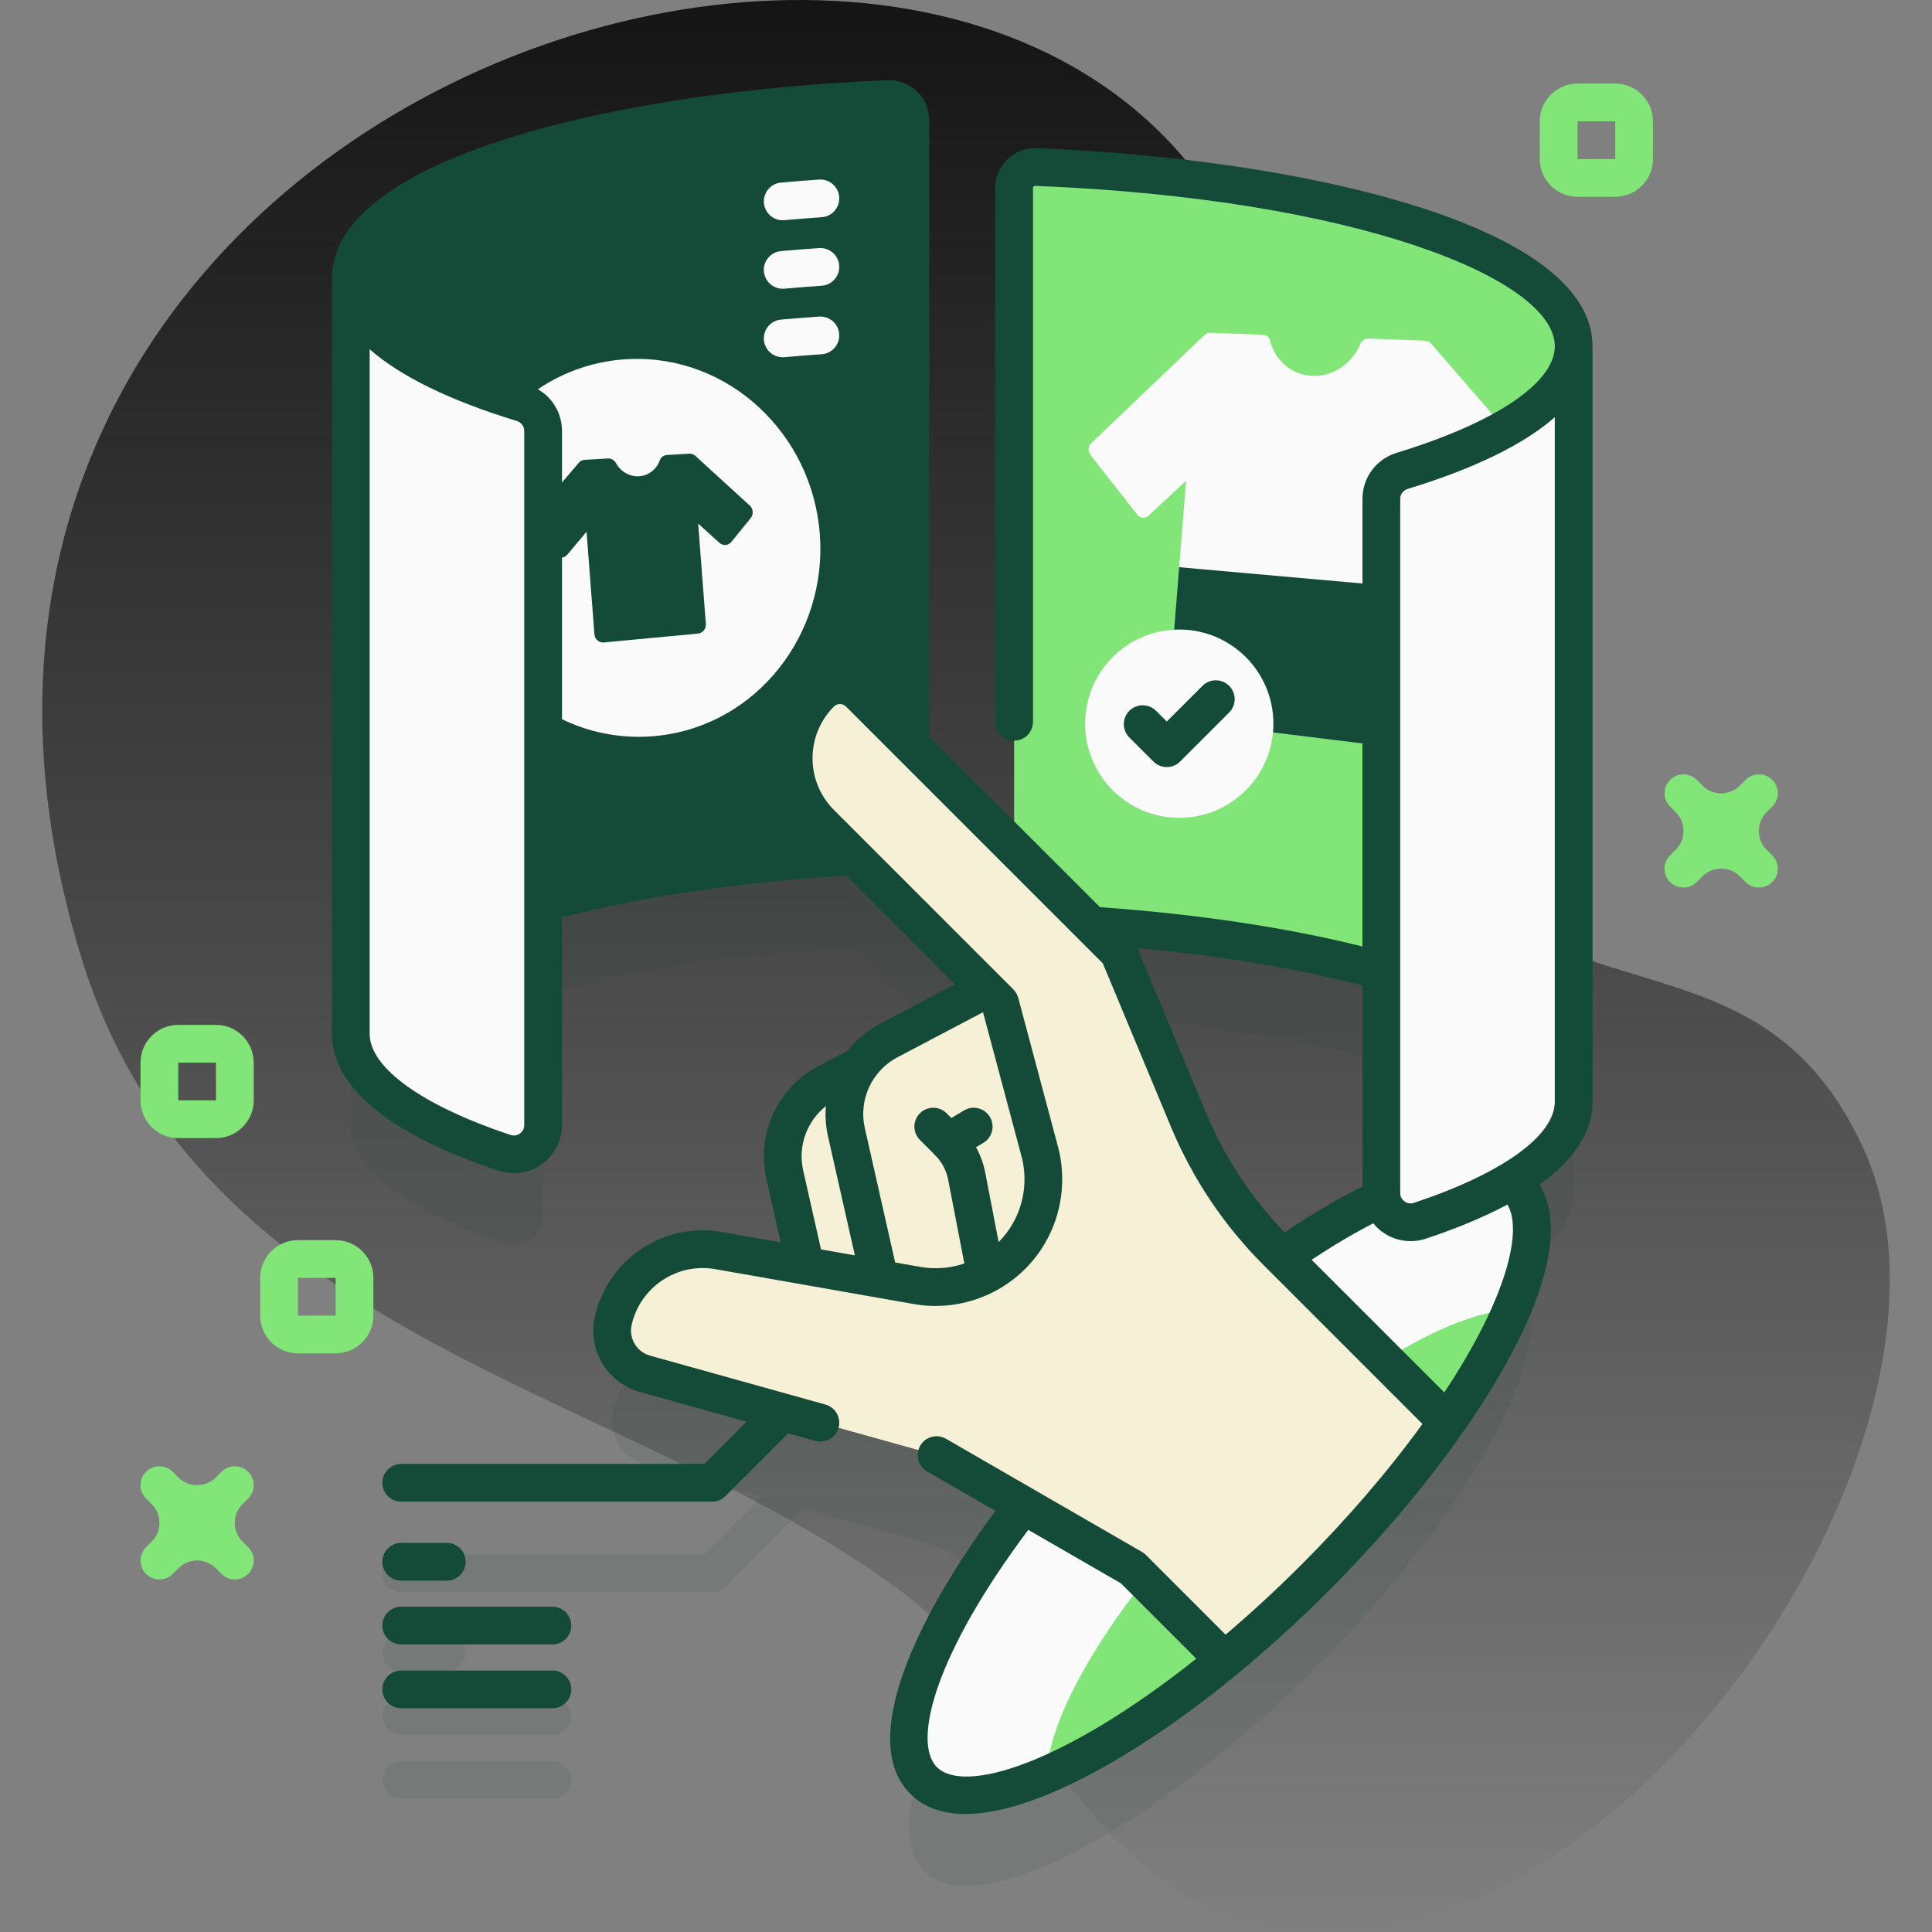 <svg width="200" height="200" viewBox="0 0 200 200" fill="none" xmlns="http://www.w3.org/2000/svg">
<rect x="0" y="0" width="200" height="200" fill="#808080" stroke="none"/>
<g id="Illustration" clip-path="url(#clip0_2840_2002)">
<g id="Group">
<g id="Group_2">
<path id="Vector" d="M192.879 118.844C177.641 85.698 142.212 121.788 133.077 42.109C124.088 -36.298 -21.476 1.711 8.409 99.091C20.702 139.15 64.555 143.4 93.293 164.741C106.301 174.401 112.156 193.388 127.547 198.449C164.16 210.487 206.961 149.477 192.879 118.844Z" fill="url(#paint0_linear_2840_2002)"/>
</g>
<g id="Group_3">
<g id="Group_4">
<g id="Group_5" opacity="0.1">
<g id="Group_6">
<g id="Group_7">
<path id="Vector_2" d="M57.185 186.213H41.533C40.454 186.213 39.58 185.339 39.58 184.26C39.58 183.181 40.454 182.307 41.533 182.307H57.185C58.264 182.307 59.138 183.181 59.138 184.26C59.138 185.339 58.264 186.213 57.185 186.213Z" fill="#144A38"/>
</g>
</g>
<g id="Group_8">
<path id="Vector_3" d="M162.906 45.214C162.906 35.734 138.673 27.902 107.242 26.663C106.01 26.615 104.982 27.595 104.982 28.828V97.159L94.236 86.414V21.797C94.236 20.564 93.208 19.584 91.977 19.632C60.546 20.871 36.318 28.702 36.318 38.182V38.29C36.317 38.254 36.313 38.218 36.313 38.181V116.391C36.313 121.111 42.324 125.425 52.237 128.719C54.197 129.37 56.223 127.905 56.223 125.839V102.86C64.954 100.434 76.031 98.716 88.363 98.02L102.109 111.767L91.983 117.102C90.779 117.736 89.783 118.63 89.026 119.682L85.602 121.486C82.172 123.293 80.382 127.176 81.236 130.957L83.371 140.412L74.41 138.836C69.421 137.954 64.617 141.142 63.483 146.078C63.113 147.691 63.636 149.308 64.731 150.403C65.276 150.948 65.965 151.368 66.761 151.589L78.865 154.964L72.911 160.918H41.532C40.453 160.918 39.579 161.792 39.579 162.871C39.579 163.95 40.453 164.824 41.532 164.824H73.72C74.238 164.824 74.735 164.619 75.101 164.252L83.184 156.168L96.951 160.007L105.941 165.197C96.005 177.998 91.485 189.566 95.608 193.689C101.002 199.084 119.133 189.698 136.104 172.727C153.075 155.756 162.46 137.625 157.066 132.231C156.85 132.015 156.606 131.831 156.35 131.662C160.547 129.175 162.905 126.377 162.905 123.421V123.415C162.905 123.418 162.905 123.42 162.905 123.422V45.214H162.906ZM142.995 109.891V132.87C142.995 133.054 143.017 133.23 143.047 133.402C139.876 134.883 136.386 136.939 132.727 139.498L132.191 138.961C128.265 135.035 125.15 130.38 123.013 125.259L115.82 107.997L113.006 105.183C124.475 105.95 134.774 107.607 142.995 109.891Z" fill="#144A38"/>
<path id="Vector_4" d="M46.248 169.094H41.533C40.454 169.094 39.58 169.968 39.58 171.047C39.58 172.126 40.454 173 41.533 173H46.248C47.327 173 48.201 172.126 48.201 171.047C48.201 169.968 47.326 169.094 46.248 169.094Z" fill="#144A38"/>
</g>
<g id="Group_9">
<path id="Vector_5" d="M57.185 179.607H41.533C40.454 179.607 39.58 178.733 39.58 177.654C39.58 176.575 40.454 175.701 41.533 175.701H57.185C58.264 175.701 59.138 176.575 59.138 177.654C59.138 178.733 58.264 179.607 57.185 179.607Z" fill="#144A38"/>
</g>
</g>
<g id="Group_10">
<g id="Group_11">
<g id="Group_12">
<g id="Group_13">
<g id="Group_14">
<g id="Group_15">
<path id="Vector_6" d="M94.237 12.421V86.3C94.237 87.46 93.323 88.419 92.164 88.464C60.643 89.679 36.318 97.518 36.318 107.017V28.807C36.318 19.327 60.547 11.496 91.977 10.257C93.209 10.209 94.237 11.189 94.237 12.421Z" fill="#144A38"/>
<g id="Group_16">
<path id="Vector_7" d="M84.866 55.27C85.663 65.665 78.363 74.997 68.212 76.154C57.652 77.358 48.081 69.32 47.225 58.155C46.37 46.991 54.605 37.587 65.224 37.168C75.433 36.765 84.07 44.876 84.866 55.27Z" fill="#FAFAFA"/>
<g id="Group_17">
<path id="Vector_8" d="M77.619 52.342L71.994 47.198C71.817 47.035 71.587 46.952 71.355 46.966L69.05 47.101C68.715 47.121 68.414 47.333 68.298 47.659C67.975 48.569 67.158 49.238 66.154 49.301C65.146 49.364 64.225 48.799 63.759 47.93C63.592 47.618 63.256 47.442 62.913 47.462L60.531 47.602C60.289 47.616 60.064 47.728 59.906 47.914L54.78 53.938C54.444 54.333 54.49 54.933 54.883 55.276L57.435 57.507C57.824 57.846 58.408 57.801 58.739 57.406L60.721 55.045L61.534 65.657C61.573 66.175 62.013 66.555 62.515 66.507L72.265 65.585C72.748 65.539 73.108 65.093 73.069 64.587L72.273 54.202L74.482 56.196C74.847 56.526 75.395 56.484 75.704 56.102L77.717 53.624C78.024 53.246 77.98 52.673 77.619 52.342Z" fill="#144A38"/>
</g>
</g>
<path id="Vector_9" d="M162.905 35.839V114.048C162.905 104.549 138.577 96.71 107.055 95.495C105.896 95.45 104.982 94.491 104.982 93.331V19.453C104.982 18.22 106.01 17.24 107.242 17.288C138.673 18.528 162.905 26.359 162.905 35.839Z" fill="#82E578"/>
<g id="Group_18">
<g id="Group_19">
<g id="Group_20">
<path id="Vector_10" d="M159.531 50.094L152.637 56.059C152.269 56.379 151.711 56.332 151.394 55.961L147.644 51.496L146.894 60.922L133.944 61.726L122.066 58.719L122.781 49.773L118.887 53.387C118.551 53.699 118.023 53.656 117.742 53.297L112.855 47.051C112.59 46.711 112.633 46.191 112.949 45.891L124.695 34.676C124.855 34.523 125.062 34.441 125.269 34.449L130.758 34.652C131.101 34.664 131.387 34.902 131.472 35.246C131.972 37.285 133.676 38.809 135.828 38.906C137.996 39.004 139.98 37.621 140.828 35.602C140.972 35.258 141.308 35.039 141.664 35.051L147.543 35.266C147.769 35.273 147.98 35.375 148.129 35.547L159.633 48.812C159.957 49.188 159.914 49.762 159.531 50.094Z" fill="#FAFAFA"/>
</g>
</g>
<g id="Group_21">
<g id="Group_22">
<path id="Vector_11" d="M122.067 58.718L120.88 73.633C120.843 74.097 121.161 74.516 121.59 74.568L144.715 77.409C145.189 77.467 145.606 77.118 145.644 76.63L146.895 60.923L122.067 58.718Z" fill="#144A38"/>
</g>
</g>
</g>
</g>
<g id="Group_23">
<g id="Group_24">
<g id="Group_25">
<path id="Vector_12" d="M56.223 44.611V116.464C56.223 118.53 54.198 119.995 52.237 119.344C42.324 116.05 36.313 111.736 36.313 107.016V28.806C36.313 33.809 43.065 38.352 54.058 41.706C55.34 42.097 56.223 43.271 56.223 44.611Z" fill="#FAFAFA"/>
</g>
</g>
</g>
</g>
</g>
<g id="Group_26">
<path id="Vector_13" d="M97.659 105.759L85.602 112.111C82.173 113.918 80.383 117.802 81.237 121.582L86.514 144.955L114.375 142.842L97.659 105.759Z" fill="#F5F0D6"/>
<path id="Vector_14" d="M104.039 101.375L91.983 107.728C88.553 109.534 86.764 113.418 87.618 117.199L92.895 140.572L120.755 138.458L104.039 101.375Z" fill="#F5F0D6"/>
<g id="Group_27">
<g id="Group_28">
<path id="Vector_15" d="M102.041 133.915C101.123 133.915 100.306 133.266 100.125 132.332L98.157 122.136C97.97 121.162 97.501 120.279 96.802 119.579L95.23 118.008C94.468 117.245 94.468 116.008 95.23 115.246C95.993 114.483 97.23 114.483 97.992 115.246L99.563 116.817C100.817 118.071 101.657 119.655 101.992 121.397L103.96 131.591C104.165 132.651 103.472 133.675 102.413 133.879C102.288 133.903 102.163 133.915 102.041 133.915Z" fill="#144A38"/>
</g>
<g id="Group_29">
<path id="Vector_16" d="M98.184 120.152C97.522 120.152 96.875 119.814 96.508 119.204C95.953 118.279 96.252 117.08 97.177 116.524L99.791 114.953C100.716 114.397 101.916 114.696 102.471 115.621C103.027 116.546 102.728 117.745 101.803 118.301L99.188 119.872C98.873 120.061 98.526 120.152 98.184 120.152Z" fill="#144A38"/>
</g>
</g>
<g id="Group_30">
<g id="Group_31">
<g id="Group_32">
<g id="Group_33">
<path id="Vector_17" d="M136.073 163.348C153.042 146.38 162.426 128.252 157.033 122.859C151.639 117.466 133.512 126.849 116.543 143.818C99.574 160.787 90.191 178.914 95.584 184.308C100.977 189.701 119.105 180.317 136.073 163.348Z" fill="#FAFAFA"/>
</g>
<path id="Vector_18" d="M108.366 183.711C116.244 180.329 126.362 173.094 136.104 163.352C145.846 153.611 153.08 143.491 156.462 135.614C149.905 135.772 138.103 142.959 126.907 154.155C115.711 165.351 108.524 177.153 108.366 183.711Z" fill="#82E578"/>
</g>
</g>
<g id="Group_34">
<path id="Vector_19" d="M149.801 147.196L132.191 129.586C128.264 125.66 125.15 121.005 123.013 115.884L115.819 98.623L88.956 71.759C87.848 70.652 86.053 70.652 84.945 71.759C81.226 75.478 81.226 81.509 84.945 85.228L103.521 103.804L107.635 119.209C108.398 122.066 107.995 125.115 106.512 127.675C106.018 128.531 105.421 129.299 104.746 129.974C102.216 132.504 98.566 133.712 94.925 133.07L74.41 129.462C69.421 128.58 64.617 131.768 63.482 136.704C63.113 138.317 63.636 139.934 64.731 141.029C65.276 141.575 65.965 141.995 66.761 142.215L96.951 150.634L117.241 162.348L126.755 171.862C129.855 169.309 133 166.457 136.104 163.352C141.524 157.933 146.167 152.399 149.801 147.196Z" fill="#F5F0D6"/>
</g>
</g>
</g>
<path id="Vector_20" d="M162.905 35.837V114.047C162.905 118.767 156.897 123.082 146.981 126.375C145.021 127.027 142.995 125.561 142.995 123.496V51.646C142.995 50.306 143.878 49.133 145.159 48.741C156.157 45.383 162.905 40.84 162.905 35.837Z" fill="#FAFAFA"/>
</g>
<g id="Group_35">
<path id="Vector_21" d="M81.023 22.8C80.023 22.8 79.171 22.036 79.08 21.02C78.984 19.945 79.777 18.997 80.852 18.901C82.147 18.785 83.473 18.68 84.79 18.589C85.874 18.522 86.8 19.327 86.874 20.403C86.948 21.479 86.137 22.412 85.061 22.486C83.768 22.576 82.469 22.678 81.198 22.792C81.14 22.797 81.081 22.8 81.023 22.8Z" fill="#FAFAFA"/>
</g>
<g id="Group_36">
<path id="Vector_22" d="M81.023 29.892C80.023 29.892 79.171 29.128 79.08 28.112C78.984 27.038 79.777 26.089 80.852 25.993C82.16 25.876 83.486 25.771 84.79 25.681C85.874 25.613 86.8 26.418 86.874 27.494C86.948 28.571 86.137 29.503 85.061 29.578C83.781 29.667 82.481 29.77 81.198 29.884C81.14 29.89 81.081 29.892 81.023 29.892Z" fill="#FAFAFA"/>
</g>
<g id="Group_37">
<path id="Vector_23" d="M81.023 36.984C80.023 36.984 79.171 36.22 79.08 35.204C78.984 34.13 79.777 33.181 80.852 33.085C82.147 32.969 83.473 32.865 84.79 32.773C85.874 32.705 86.8 33.511 86.874 34.587C86.948 35.663 86.137 36.596 85.061 36.671C83.768 36.76 82.469 36.863 81.198 36.976C81.14 36.982 81.081 36.984 81.023 36.984Z" fill="#FAFAFA"/>
</g>
<g id="Group_38">
<path id="Vector_24" d="M122.077 84.662C127.459 84.662 131.822 80.298 131.822 74.916C131.822 69.534 127.459 65.17 122.077 65.17C116.694 65.17 112.331 69.534 112.331 74.916C112.331 80.298 116.694 84.662 122.077 84.662Z" fill="#FAFAFA"/>
<g id="Group_39">
<path id="Vector_25" d="M120.784 79.407C120.284 79.407 119.784 79.217 119.403 78.835L116.911 76.344C116.148 75.581 116.148 74.345 116.911 73.582C117.674 72.819 118.91 72.82 119.673 73.582L120.784 74.692L124.48 70.997C125.242 70.234 126.479 70.234 127.241 70.997C128.004 71.759 128.004 72.996 127.241 73.759L122.165 78.835C121.784 79.217 121.284 79.407 120.784 79.407Z" fill="#144A38"/>
</g>
</g>
</g>
<g id="Group_40">
<path id="Vector_26" d="M107.319 15.337C106.203 15.291 105.098 15.711 104.293 16.486C103.478 17.269 103.029 18.323 103.029 19.453V74.722C103.029 75.8 103.904 76.675 104.982 76.675C106.061 76.675 106.936 75.8 106.936 74.722V19.453C106.936 19.394 106.957 19.343 107 19.302C107.045 19.258 107.101 19.241 107.165 19.24C140.382 20.55 160.945 28.875 160.952 35.837C160.952 39.619 154.835 43.745 144.589 46.873C142.467 47.522 141.042 49.439 141.042 51.646V97.982C133.2 96.016 123.875 94.618 113.872 93.912L96.189 76.231V12.422C96.189 11.291 95.741 10.238 94.925 9.454C94.12 8.68 93.014 8.258 91.9 8.306C64.245 9.396 34.479 16.253 34.36 28.733C34.359 28.757 34.36 107.016 34.36 107.016C34.36 112.542 40.329 117.446 51.621 121.197C52.131 121.367 52.659 121.45 53.186 121.45C54.22 121.45 55.247 121.128 56.105 120.509C57.402 119.573 58.176 118.061 58.176 116.464V94.983C66.516 92.803 76.63 91.314 87.604 90.648L98.855 101.899L91.073 106C89.745 106.7 88.617 107.657 87.728 108.784L84.692 110.384C80.49 112.598 78.286 117.38 79.332 122.013L80.82 128.605L74.75 127.538C68.736 126.473 62.949 130.308 61.579 136.267C61.069 138.494 61.732 140.79 63.351 142.411C64.153 143.213 65.152 143.795 66.238 144.096L77.281 147.175L72.912 151.543H41.533C40.454 151.543 39.58 152.418 39.58 153.497C39.58 154.575 40.454 155.45 41.533 155.45H73.721C74.239 155.45 74.736 155.244 75.102 154.877L81.6 148.379L84.401 149.161C84.577 149.209 84.753 149.233 84.927 149.233C85.782 149.233 86.567 148.668 86.807 147.804C87.097 146.765 86.49 145.688 85.45 145.398L67.283 140.332C66.843 140.21 66.438 139.973 66.113 139.648C65.45 138.985 65.179 138.047 65.387 137.141C66.29 133.211 70.105 130.68 74.072 131.385L94.586 134.993C98.79 135.734 103.106 134.375 106.127 131.355C106.936 130.546 107.635 129.636 108.202 128.653C109.933 125.666 110.414 122.04 109.522 118.705L105.408 103.299C105.319 102.967 105.145 102.665 104.902 102.422L86.327 83.847C83.375 80.895 83.375 76.092 86.327 73.14C86.671 72.796 87.231 72.796 87.575 73.14L114.166 99.73L121.211 116.636C123.459 122.025 126.689 126.847 130.809 130.967L147.251 147.409C143.751 152.243 139.448 157.25 134.725 161.974C132.139 164.557 129.504 166.985 126.873 169.217L118.623 160.966C118.502 160.845 118.366 160.741 118.218 160.656L97.928 148.942C96.992 148.401 95.799 148.723 95.26 149.657C94.721 150.591 95.041 151.785 95.975 152.325L103.044 156.406C94.963 167.296 88.74 180.209 94.229 185.698C95.679 187.149 97.641 187.784 99.944 187.784C107.604 187.784 119.038 180.757 127.998 173.369C131.174 170.757 134.366 167.854 137.486 164.737C142.806 159.418 147.618 153.739 151.401 148.316C159.554 136.668 162.376 127.463 159.368 122.644C162.99 120.035 164.858 117.139 164.858 114.047C164.858 114.047 164.858 35.84 164.858 35.839C164.858 23.311 135.032 16.43 107.319 15.337ZM84.991 129.339L83.142 121.152C82.575 118.641 83.529 116.064 85.494 114.507C85.414 115.535 85.477 116.585 85.713 117.629L88.496 129.955L84.991 129.339ZM101.769 104.813L105.748 119.713C106.374 122.054 106.036 124.599 104.82 126.698C104.422 127.388 103.933 128.025 103.365 128.593C101.245 130.713 98.216 131.667 95.264 131.146L92.666 130.689L89.523 116.768C88.865 113.855 90.251 110.848 92.894 109.455L101.747 104.791L101.769 104.813ZM54.27 116.464C54.27 116.944 53.988 117.219 53.82 117.34C53.653 117.461 53.306 117.641 52.853 117.49C43.72 114.455 38.267 110.54 38.267 107.016V36.156C41.458 38.96 46.572 41.464 53.488 43.574C53.956 43.717 54.27 44.134 54.27 44.611V116.464ZM92.284 72.324L90.337 70.378C88.47 68.51 85.432 68.51 83.565 70.378C79.09 74.852 79.464 82.508 83.939 86.983C74.452 87.717 65.669 89.071 58.176 90.952V44.611C58.176 42.404 56.751 40.486 54.629 39.838C44.411 36.72 38.305 32.581 38.271 28.807C38.271 21.845 58.834 13.518 92.055 12.209C92.12 12.213 92.174 12.227 92.22 12.271C92.262 12.312 92.284 12.363 92.284 12.422L92.284 72.324ZM96.99 182.935C94.389 180.334 96.859 171.127 106.449 158.37L116.043 163.909L123.84 171.706C110.048 182.67 99.785 185.729 96.99 182.935ZM124.816 115.132L117.737 98.145C126.343 98.935 134.302 100.254 141.042 102.014V122.822C138.486 124.096 135.782 125.69 132.976 127.58C129.506 123.96 126.756 119.781 124.816 115.132ZM149.513 144.146L135.777 130.411C137.993 128.945 140.13 127.682 142.164 126.634C142.438 126.972 142.753 127.28 143.113 127.539C143.971 128.159 144.997 128.481 146.033 128.481C146.559 128.481 147.087 128.398 147.597 128.229C150.865 127.144 153.684 125.961 156.044 124.696C157.604 127.238 156.183 134.066 149.513 144.146ZM160.952 114.047C160.952 117.572 155.499 121.488 146.365 124.521C145.912 124.672 145.565 124.492 145.398 124.372C145.23 124.25 144.948 123.975 144.948 123.495V51.646C144.948 51.169 145.263 50.752 145.73 50.61C152.646 48.498 157.761 45.993 160.952 43.188V114.047Z" fill="#144A38"/>
<g id="Group_41">
<path id="Vector_27" d="M41.533 163.625H46.247C47.326 163.625 48.2 162.751 48.2 161.672C48.2 160.593 47.326 159.719 46.247 159.719H41.533C40.454 159.719 39.58 160.593 39.58 161.672C39.58 162.751 40.454 163.625 41.533 163.625Z" fill="#144A38"/>
<path id="Vector_28" d="M57.185 166.326H41.533C40.455 166.326 39.58 167.2 39.58 168.279C39.58 169.358 40.455 170.232 41.533 170.232H57.185C58.264 170.232 59.139 169.358 59.139 168.279C59.139 167.2 58.264 166.326 57.185 166.326Z" fill="#144A38"/>
<path id="Vector_29" d="M57.185 172.932H41.533C40.455 172.932 39.58 173.806 39.58 174.885C39.58 175.964 40.455 176.838 41.533 176.838H57.185C58.264 176.838 59.139 175.964 59.139 174.885C59.139 173.806 58.264 172.932 57.185 172.932Z" fill="#144A38"/>
</g>
</g>
</g>
</g>
<g id="Group_42">
<g id="Group_43">
<path id="Vector_30" d="M34.746 140.1H30.839C28.685 140.1 26.933 138.347 26.933 136.193V132.287C26.933 130.133 28.685 128.381 30.839 128.381H34.746C36.9 128.381 38.652 130.133 38.652 132.287V136.193C38.652 138.347 36.9 140.1 34.746 140.1ZM30.839 132.287V136.196L34.746 136.193V132.287H30.839Z" fill="#82E578"/>
</g>
</g>
<g id="Group_44">
<g id="Group_45">
<path id="Vector_31" d="M167.208 20.372H163.302C161.148 20.372 159.396 18.619 159.396 16.465V12.559C159.396 10.405 161.148 8.653 163.302 8.653H167.208C169.362 8.653 171.115 10.405 171.115 12.559V16.465C171.115 18.619 169.362 20.372 167.208 20.372ZM163.302 12.559V16.468L167.208 16.465V12.559H163.302Z" fill="#82E578"/>
</g>
</g>
<g id="Group_46">
<g id="Group_47">
<path id="Vector_32" d="M22.359 117.815H18.453C16.299 117.815 14.547 116.063 14.547 113.909V110.003C14.547 107.849 16.299 106.096 18.453 106.096H22.359C24.513 106.096 26.266 107.849 26.266 110.003V113.909C26.266 116.063 24.513 117.815 22.359 117.815ZM18.453 110.003V113.911L22.359 113.909V110.003H18.453Z" fill="#82E578"/>
</g>
</g>
<g id="Group_48">
<g id="Group_49">
<g id="Group_50">
<path id="Vector_33" d="M174.27 91.88C173.77 91.88 173.27 91.689 172.889 91.308C172.507 90.927 172.316 90.427 172.316 89.927C172.316 89.427 172.507 88.927 172.889 88.546L173.479 87.956C174.545 86.889 174.546 85.153 173.479 84.086L172.888 83.495C172.507 83.113 172.316 82.614 172.316 82.114C172.316 81.614 172.507 81.114 172.889 80.733C173.651 79.971 174.888 79.971 175.651 80.734L176.242 81.325C176.758 81.841 177.445 82.126 178.175 82.126C178.906 82.126 179.593 81.841 180.11 81.325L180.701 80.734C181.463 79.971 182.701 79.971 183.463 80.734C183.845 81.115 184.035 81.615 184.035 82.115C184.035 82.614 183.845 83.115 183.463 83.495L182.872 84.086C181.805 85.153 181.806 86.889 182.872 87.956L183.462 88.545C183.844 88.927 184.035 89.427 184.035 89.926C184.035 90.426 183.845 90.926 183.464 91.307C182.701 92.071 181.464 92.071 180.702 91.309L180.111 90.718C179.593 90.2 178.906 89.916 178.175 89.916C177.445 89.916 176.758 90.2 176.241 90.717L175.65 91.308C175.269 91.689 174.769 91.88 174.27 91.88Z" fill="#82E578"/>
</g>
</g>
</g>
<g id="Group_51">
<g id="Group_52">
<g id="Group_53">
<path id="Vector_34" d="M24.312 163.505C23.812 163.505 23.312 163.314 22.931 162.932L22.34 162.341C21.274 161.275 19.538 161.275 18.471 162.342L17.882 162.932C17.119 163.696 15.882 163.696 15.12 162.934C14.738 162.552 14.547 162.052 14.547 161.553C14.547 161.053 14.737 160.553 15.118 160.171L15.709 159.58C16.227 159.063 16.511 158.376 16.511 157.645C16.511 156.915 16.227 156.228 15.71 155.711L15.119 155.12C14.738 154.739 14.547 154.239 14.547 153.739C14.547 153.24 14.738 152.739 15.119 152.359C15.881 151.596 17.119 151.596 17.881 152.359L18.471 152.949C19.538 154.015 21.274 154.015 22.341 152.949L22.932 152.359C23.694 151.596 24.931 151.596 25.693 152.359C26.075 152.74 26.266 153.24 26.266 153.739C26.266 154.239 26.075 154.739 25.693 155.12L25.103 155.711C24.586 156.228 24.301 156.915 24.301 157.645C24.301 158.376 24.586 159.063 25.103 159.58L25.694 160.171C26.075 160.553 26.266 161.053 26.266 161.553C26.266 162.052 26.075 162.552 25.693 162.934C25.312 163.314 24.812 163.505 24.312 163.505Z" fill="#82E578"/>
</g>
</g>
</g>
</g>
</g>
</g>
<defs>
<linearGradient id="paint0_linear_2840_2002" x1="100" y1="0" x2="100" y2="200" gradientUnits="userSpaceOnUse">
<stop stop-color="#141414"/>
<stop offset="1" stop-color="#141414" stop-opacity="0"/>
</linearGradient>
<clipPath id="clip0_2840_2002">
<rect width="200" height="200" fill="white"/>
</clipPath>
</defs>
</svg>
